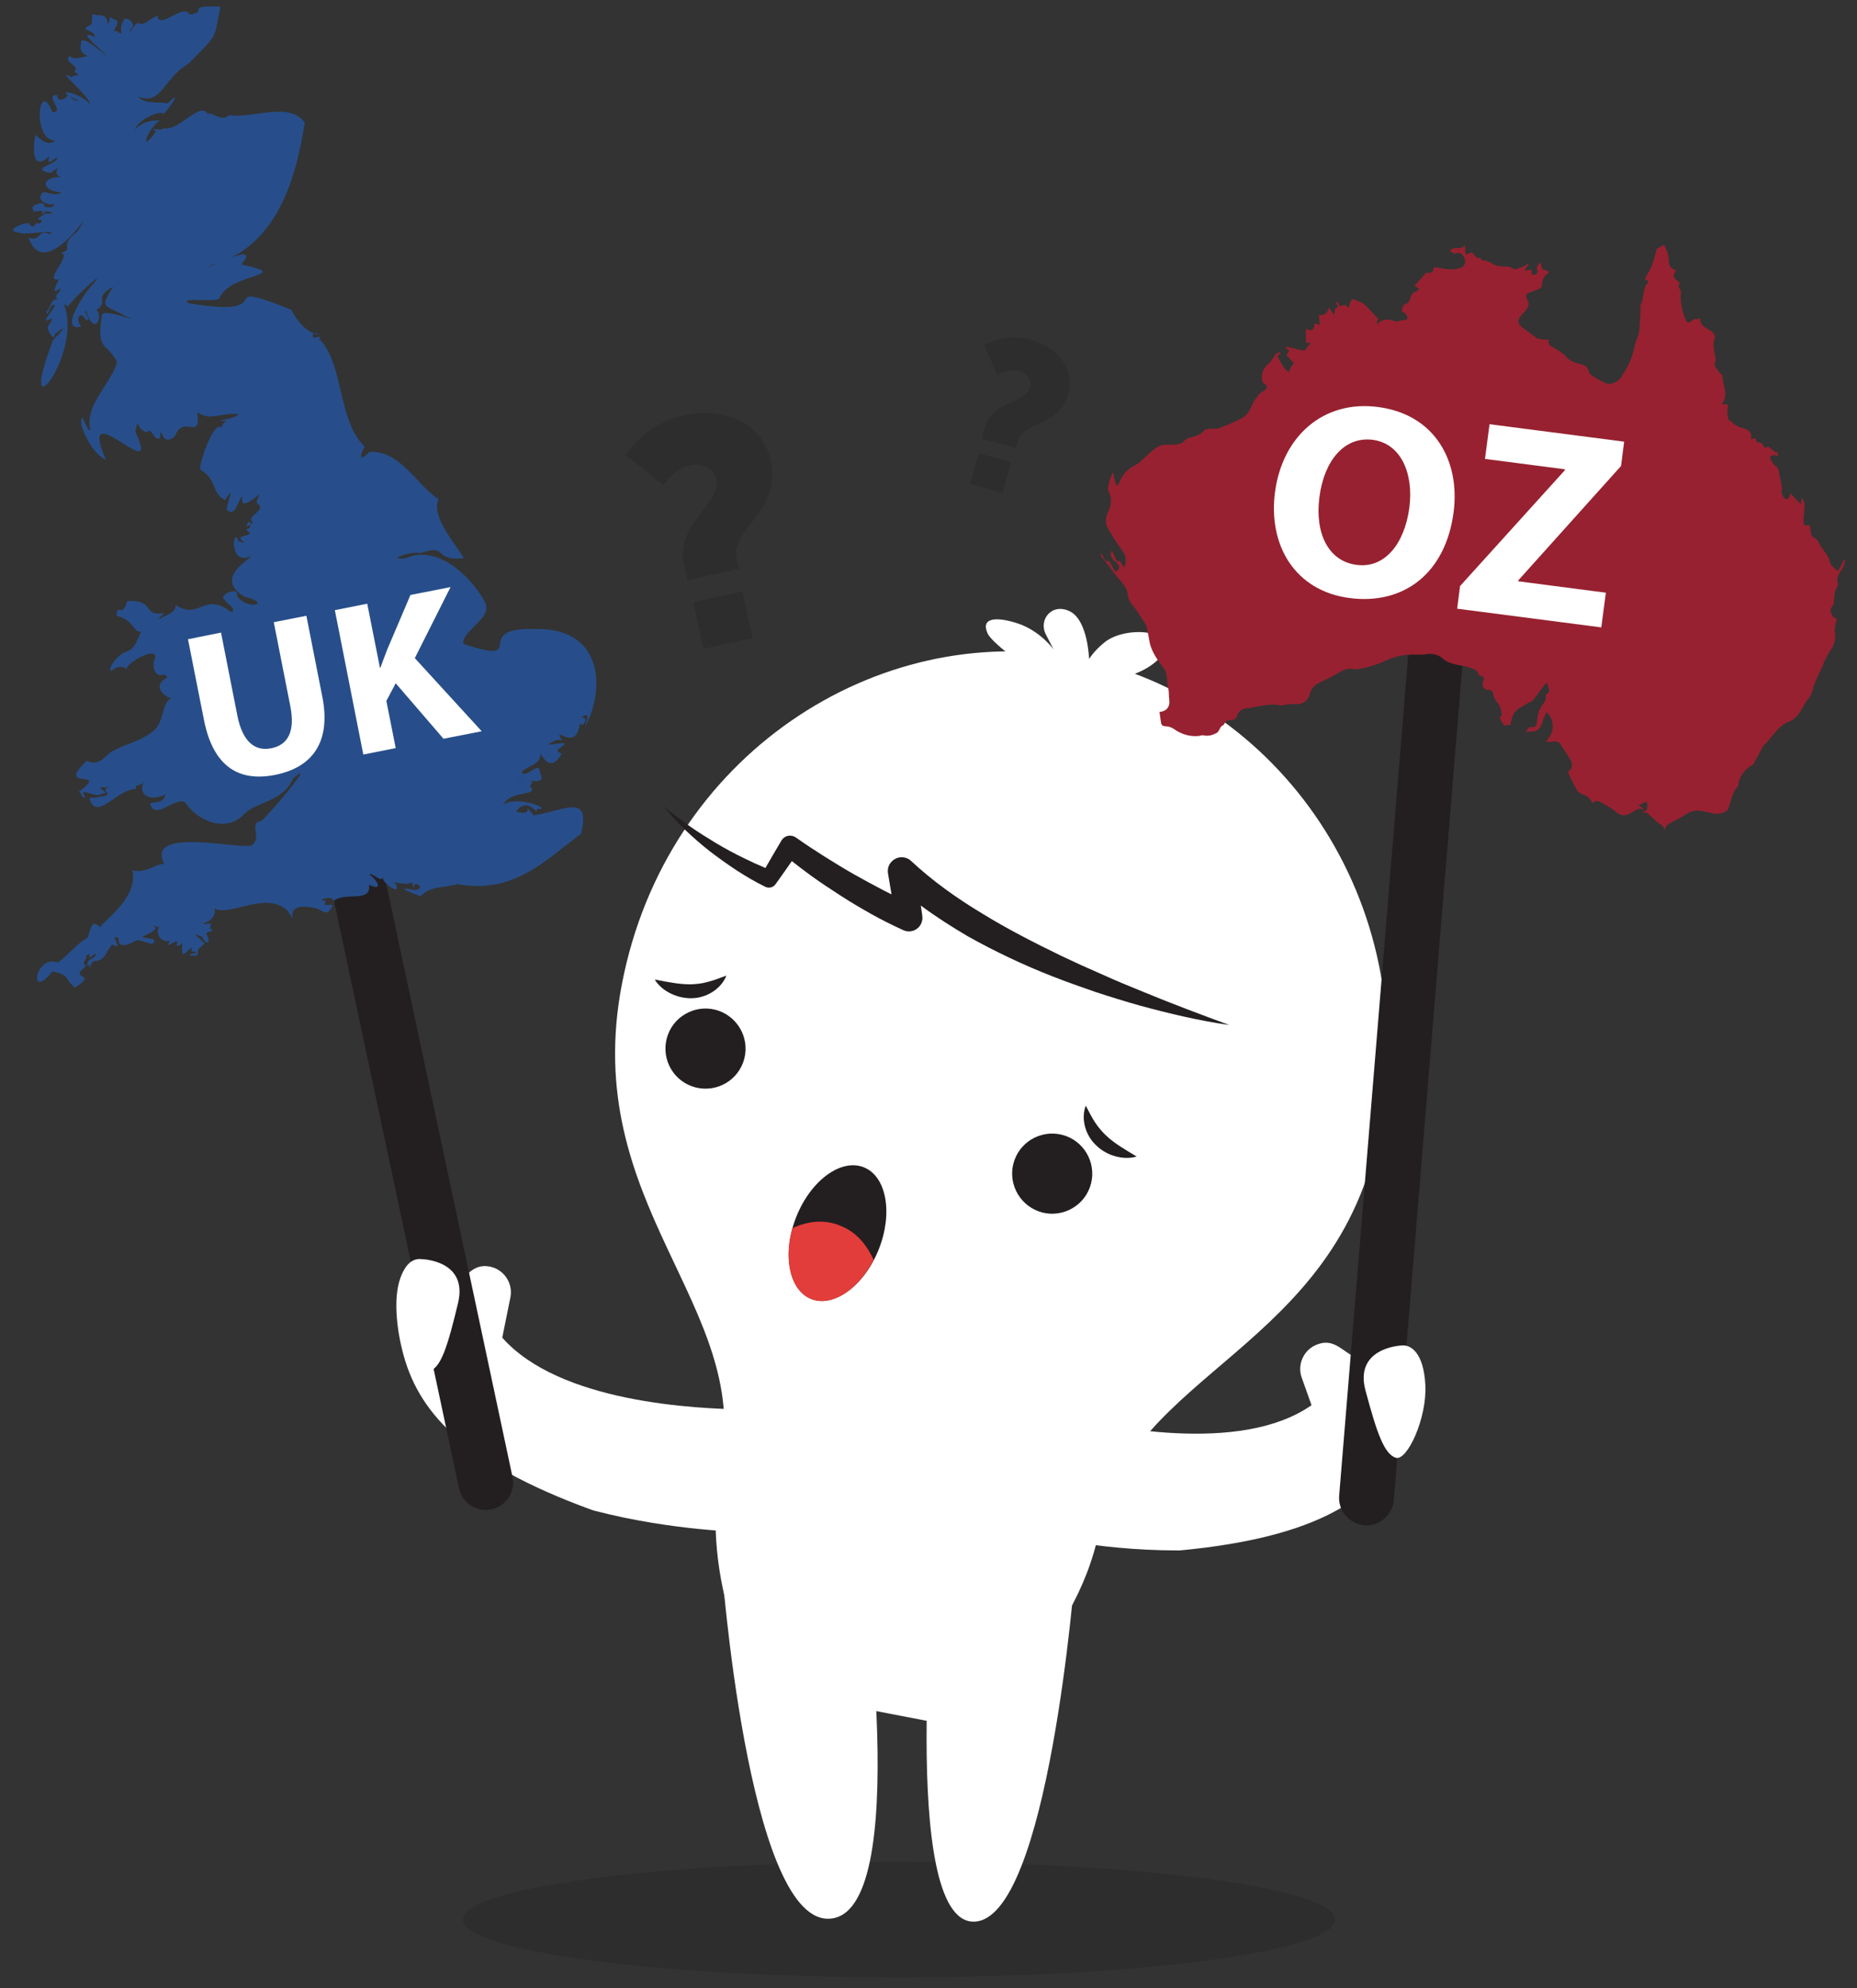 <svg xmlns="http://www.w3.org/2000/svg" xmlns:xlink="http://www.w3.org/1999/xlink" x="0px" y="0px" viewBox="0 0 894 957" style="enable-background:new 0 0 894 957;" xml:space="preserve">
<rect x="0" y="0" width="894" height="957" fill="#333333" stroke="none"/>
<style type="text/css">
	.st0{opacity:0.3;fill:#231F20;enable-background:new    ;}
	.st1{fill:#FFFFFF;}
	.st2{fill:#231F20;}
	.st3{fill:#E23D3A;}
	.st4{fill-rule:evenodd;clip-rule:evenodd;fill:#972130;}
	.st5{fill:#274E8A;}
	.st6{opacity:0.3;}
</style>
<g id="character">
	<path class="st0" d="M222.9,924c0,15.3,94,27.8,209.9,27.8c115.9,0,209.9-12.4,209.9-27.8c0-15.3-94-27.8-209.9-27.8   C316.9,896.2,222.9,908.6,222.9,924z"></path>
	<g>
		<path class="st1" d="M464.3,831.8l-98.5-18.9c0,0-30.1-49.5-18.8-108.5c14.6-76.1-68.1-124.4-47.6-230.7    c21.2-110.3,123.2-175.4,219.1-157.1l0,0c0.1,0,0.1,0,0.2,0c0.1,0,0.1,0,0.2,0l0,0c95.8,18.6,166.4,116.9,145.2,227.2    c-20.4,106.3-120.2,116.3-134.8,192.4C517.8,795.3,464.3,831.8,464.3,831.8z"></path>
		<path class="st1" d="M468.7,925c36.1,0,48.9-168.6,48.9-168.6c2-18.5-11.3-35.2-29.8-37.2s-35.2,11.3-37.2,29.8    C450.5,749,432.6,925,468.7,925z"></path>
		<path class="st1" d="M398.6,923.6c42.1,0,15.8-178.6,15.8-178.6c-1.9-18.5-18.4-32-37-30.2c-18.5,1.9-32,18.4-30.1,37    C347.2,751.8,359.8,923.6,398.6,923.6z"></path>
		<path class="st1" d="M526.5,328.2c0,0,21.6-0.1,32.3-12c11-12.3-16.3-16-27.3-6.8c-4.9,4-7.2,7.8-7.2,7.8s-0.5-18.5-9.2-22.9    c-8.6-4.3-15.3,3.9-11.6,11.1c3.7,7.2,3.7,7.2,3.7,7.2s-6.4-9.1-17.8-12.7c-9.2-2.9-17.4-2.9-14,4.9c2.3,5.3,22.6,19.2,22.6,19.2    L526.5,328.2z"></path>
		<g>
			<path class="st2" d="M331.9,397.6c4.2,3,8.5,5.6,12.9,8.3c4.4,2.6,8.8,5,13.4,7.2c3.4,1.7,6.9,3.3,10.3,4.7     c2.5-4.4,5.1-8.8,7.7-13.2l0.2-0.3c1.5-2.2,4.5-2.7,6.7-1.2l0.3,0.2c4.5,3.2,9.1,6.2,13.7,9.1c4.7,2.9,9.3,5.8,14.1,8.5     c4.8,2.7,9.6,5.3,14.4,7.8c1.2,0.6,2.4,1.2,3.6,1.8l-1.7-10.1c-0.3-2,0.2-4.1,1.7-5.6c2.5-2.7,6.7-2.9,9.4-0.4l0.1,0.1     c10.2,9.5,21.8,17.8,34.1,25.2c12.2,7.5,25.1,14.1,38.1,20.4c6.5,3.1,13.1,6.1,19.8,9c6.6,3,13.4,5.8,20.1,8.5     c13.5,5.6,27.2,10.7,41,15.8c-14.6-2.1-28.9-5.5-43.2-9.4c-7.1-2-14.2-4.2-21.2-6.5c-7-2.4-14-4.9-20.9-7.6     c-13.8-5.4-27.3-11.8-40.4-19.1c-7.8-4.6-15.5-9.5-22.8-14.9l0.7,4.8l0,0.2c0.2,1.2,0,2.4-0.5,3.6c-1.5,3.3-5.3,4.7-8.5,3.3     c-5.5-2.5-10.5-5-15.5-7.8c-5-2.8-9.9-5.7-14.7-8.8c-4.8-3.1-9.5-6.2-14.1-9.5c-3.2-2.3-6.4-4.8-9.5-7.2c-2.5,3.6-5,7.2-7.6,10.8     l-0.3,0.4c-1.1,1.5-3.1,2-4.8,1.2c-4.9-2.4-9.3-5-13.8-7.9c-4.4-2.9-8.6-5.9-12.8-9.1c-4.1-3.2-8-6.6-11.8-10.2     c-3.8-3.6-7.2-7.5-10.5-11.4C323.6,391.6,327.7,394.6,331.9,397.6z"></path>
			<g>
				<path class="st2" d="M357.8,511.3c-3.6,10-14.6,15.2-24.7,11.6c-10-3.6-15.2-14.6-11.6-24.7c3.6-10,14.7-15.2,24.7-11.6      C356.2,490.3,361.4,501.3,357.8,511.3z"></path>
				<g>
					<path class="st2" d="M315.2,471.5c6.6,1.3,12.2,2.4,17.6,2.3c2.7-0.1,5.4-0.4,8.1-1.2c2.8-0.7,5.6-1.8,8.8-3       c-2.5,6.4-9.5,10.8-16.7,10.9c-3.6,0.1-7.1-0.8-10.2-2.3C319.8,476.7,317,474.5,315.2,471.5z"></path>
				</g>
				<g>
					<path class="st2" d="M547.2,556.7c-5.8-3.5-10.7-6.3-14.7-10.1c-2-1.9-3.7-3.9-5.3-6.3c-1.6-2.4-2.9-5.1-4.5-8.1       c-2.4,6.4-0.2,14.4,5.2,19.3c2.6,2.5,5.8,4.2,9.1,5.1C540.3,557.5,543.8,557.7,547.2,556.7z"></path>
				</g>
				<path class="st2" d="M488.4,558.4c-3.6,10,1.6,21,11.6,24.7c10,3.6,21.1-1.6,24.7-11.6c3.6-10-1.6-21.1-11.6-24.7      C503,543.2,492,548.4,488.4,558.4z"></path>
			</g>
			<g>
				<path class="st2" d="M423,601.5c-7,17.5-21.6,28.1-32.5,23.7s-14.1-22.1-7.1-39.6c7-17.5,21.6-28.1,32.5-23.7      C426.8,566.3,430,584,423,601.5z"></path>
				<path class="st3" d="M381.5,591.2c-4.4,15.5-0.8,30.1,8.9,34.1c9.9,4,22.7-4.3,30.2-18.9c-3-6.2-7.3-12.9-16.1-16.4      C397.7,587.1,389.6,587.4,381.5,591.2z"></path>
			</g>
		</g>
		<path class="st1" d="M361,678.5c-27.1-0.2-91.8-3.6-119.2-34.6l3.9-19.3c1.4-6.8-3-13.5-9.8-14.9c-6.1-1.2-9.3,2-13,5.5    c-5.5-7.4-11.6-12.4-19.6-10.4c-15.8,3.9-13.6,29.5-9.6,45.3c7.1,28.8,28.3,53.8,91.2,76.7c0.6,0.2,1.1,0.3,1.7,0.5    c37.9,9.8,72.6,10.2,74.1,10.2c16.3,0.1,29.5-13,29.6-29.3C390.3,691.9,377.3,678.6,361,678.5z"></path>
		<path class="st1" d="M677.7,648.7c-7.5-4.1-15-0.3-22.4,5.9c-1.6-0.7-3.2-1.3-4.8-2.3c-5.4-3.3-9.2-7.8-16.2-5.2    c-6.5,2.3-10,9.6-7.6,16.1l4.7,13.2c-34.1,23.9-98.4,10.7-124.9,4c-15.8-4-31.8,5.5-35.7,21.3c-4,15.8,5.5,31.8,21.3,35.8    c1.4,0.4,35.1,8.8,74.2,8.8c0.6,0,1.2,0,1.8,0c66.7-6.3,93.5-25.3,107.6-51.3C683.4,680.7,692,656.4,677.7,648.7z"></path>
	</g>
	<g>
		<path class="st2" d="M671,722.1c-0.6,7.3-7,12.7-14.2,12.1l0,0c-7.2-0.6-12.7-7-12.1-14.2l38.5-468.6c0.6-7.3,7-12.7,14.2-12.1    l0,0c7.3,0.6,12.7,6.9,12.1,14.2L671,722.1z"></path>
	</g>
	<g>
		<path class="st4" d="M791.7,390.2c-1.1-1.1-2.5-1.1-3.6-0.5c-1.1,0.5-1.9,1.1-3,1.6c-2.5,1.6-4.7,1.6-6.9-0.3    c-2.2-1.9-4.9-3.3-7.4-4.7c-2.2-1.1-2.2-1.1-4.4,0.3c-0.5-2.5-2.7-3.6-4.9-4.4c-1.1-0.5-2.2-1.4-2.7-2.5c-1.4-2.5-2.5-4.9-3.6-7.1    c-0.3-0.5-0.3-1.4,0.3-1.6c1.9-1.6,1.4-3.8,0.5-5.2c-1.4-2.7-3.3-5.2-4.9-7.7c-0.8-1.1-1.9-1.4-3.3-1.1c-1.1,0.3-2.2,0-3.6,0    c4.4-4.9,4.4-9.9,0.3-14.3c-0.5,1.6-1.4,3-1.9,4.7c-0.8,3.3-2.5,4.9-5.8,4.7c-0.5,0-1.1,0.3-1.9,0.3c0.3-1.6,1.1-2.7,3-2.5    c1.4,0.3,1.6-0.5,1.9-1.6c0.3-2.2,0.5-4.1,1.1-6c0.3-0.8,0.8-1.9,1.4-2.7c1.1-1.4,2.2-2.7,1.9-4.7c0-0.3,0-0.8,0.3-0.8    c2.7-1.6,0.3-3.3,0.5-4.9c-0.3,0-0.5-0.3-0.8-0.3c-1.9,2.5-3.8,4.9-5.8,7.7c-0.3,0.5-0.8,0.8-1.4,1.1c-0.8,0.5-1.6,0.8-2.5,1.4    c-5.5,3-6.3,4.1-7.4,9.9c-0.8,0-1.9,0-3,0.3c-0.5-1.1-1.6-2.5-2.2-3.8c0.3-0.5,1.1-0.8,1.1-1.4c-0.3-2.5-0.8-4.7-2.5-6.3    c-0.5-0.8-1.1-1.9-1.4-2.7c-0.3-1.9-0.8-3.3-3-3c-0.5,0-1.6-0.5-1.9-1.1c-0.3-0.8-0.5-2.2-0.3-3c0.8-1.6,0.8-2.2-1.1-2.7    c-0.3,0-0.5,0-0.8-0.3c-0.8-2.7-2.2-2.7-4.4-3.6c-3.8-1.4-7.9-1.1-11.5-3.3c-0.8-0.5-1.6-1.1-2.5-1.9c-1.9-1.1-3.8-1.6-6.3-1.4    c-2.2,0.5-4.7,0.3-6.9,0.3c-4.4,0-8.8,0.8-12.9,2.7c-4.7,2.2-9.6,3.8-14.8,4.4c-0.3,0-0.5,0-0.8,0c-3.6-1.1-6.3,1.1-9.3,2.7    c-2.7,1.6-5.5,2.7-8.2,4.1c-1.1,0.5-2.2,1.9-3,3s-0.8,2.5-1.4,3.6c-1.1,2.5-4.4,3.8-6.9,3.3c-1.4-0.3-5.5,0.5-6.3,0.8    c-1.1-0.3-1.9-0.5-2.5-0.5c-1.1,0-2.2,0-3.3,0c-2.5,0.3-4.7,0.8-7.1,1.1c-0.8,0.3-1.6,0.5-2.7,0.5c-3.6,0.3-4.9,1.4-6,4.7    c-0.3,0.5-1.4,1.1-2.2,1.1c-1.6,0-3,0-3.6,1.9c-0.3,0.5-0.8,0.8-1.4,1.1c-0.5,0.5-0.8,1.4-1.1,1.9c-0.3,0.3-0.5,0.8-0.8,1.1    c-1.9,1.1-4.1,1.9-6.6,1.4c-0.8-0.3-1.9,0.3-2.7,0.3c-4.1,0.3-7.9-0.8-11.5-3.3c-1.1-0.8-2.7-1.4-4.1-1.4s-1.9-0.5-2.2-1.4    c-0.3-1.9-0.5-3.6-0.8-5.5c3.6-0.3,5.2-2.7,4.7-6c-0.3-1.9,0-3.6-0.5-5.5c-0.8-3.3,0-6.6-2.2-9.6c-2.7-3.6-5.5-7.4-6.6-11.8    c-0.5-2.5-0.8-4.7-1.4-7.1c0-0.5-0.3-1.4-0.5-1.9c-1.9-3-3.8-6-6-9c-1.4-1.6-2.5-3-2.7-5.5c-0.5-4.1-3.6-6.6-6-9.6    c-2.5-3.3-4.4-6-6.6-8.5c-0.3-0.5-0.5-1.1-0.3-2.2c0.3,0.8,0.8,1.4,1.1,2.2c0.5,0.8,0.8,2.2,2.5,1.9c0.3,0,0.8,0.8,1.1,1.4    c0.8,1.4,1.4,2.7,2.2,3.8c2.2-1.6,2.5-2.5,0.5-4.4c-2.7-2.5-3.3-3.3-2.2-6c0.8,1.9,1.6,3.6,2.5,5.5c0.3-0.3,0.8-0.3,1.1-0.5    c0.5,0.8,1.4,1.9,2.5,3.3c0.8-3,0.8-5.2-0.8-7.7c-2.7-3.8-5.2-7.4-7.4-11.5c-1.4-2.5-0.8-5.5,0.5-8.2c1.4-3,1.6-6.3,0-9.3    c0-0.3-0.3-0.3-0.3-0.5c0-3,1.1-5.8,2.5-8.8c0.5,2.5,0.8,4.4,1.4,6.3c0.3,0,0.5,0,0.5,0.3c0.5-0.8,1.1-1.4,1.4-2.2    c1.4-4.1,4.7-6.3,8.2-8.2c1.1-0.5,1.9-1.4,2.7-2.2c2.5-2.2,4.9-4.9,7.7-6.3c1.6-1.1,4.4-0.8,6.6-0.8c1.4,0,4.4-0.3,5.2-1.4    c0.8-0.8,1.9-1.6,2.7-1.9c2.7-0.8,5.5-1.1,7.4-3.6c0.5-0.5,1.9-0.8,2.7-0.8c1.4-0.3,3,0.3,4.4-0.3c3.8-1.4,7.7-3,11.2-4.9    c2.5-1.4,3.8-3.8,4.9-6.6c0.8-1.9,2.2-3.3,3.3-4.9c0.8-0.8,2.2-1.4,3-2.2c1.1-0.8,0.8-1.9-0.3-2.7c-0.3-0.3-0.8-0.3-0.8-0.5    c-1.4-2.5-0.3-7.1,2.2-8.8c1.1-0.8,1.9-2.2,2.7-3.3c1.1-1.9,1.9-2.7,3.6-2.5c-0.5,0.8-1.1,1.4-1.6,1.9c1.4,2.2,2.2,4.1,3.6,6    c0.5,0.5,1.4,1.1,1.9,1.6c0.3-0.5,0.5-1.4,0.8-2.2c0.3-0.5,0.8-1.1,1.6-2.2c-1.1-1.1-2.2-2.5-3.6-3.8c0.5-0.5,0.8-1.4,1.4-2.2    c-0.5-0.5-1.4-1.1-1.9-1.4c0-0.3,0-0.5,0.3-0.5c3,0.5,5.8,1.4,8.8,1.9c0.8-0.8,1.6-1.9,3-3.6c-1.1-0.3-1.6-0.3-2.2-0.3    c0-2.2,0-4.4,0-6.6c3,1.4,4.1,0.5,4.1-2.7c0.8,0.3,1.6,0.5,2.7,0.8c-0.3-1.9-0.5-3.3-0.5-4.7c2.5,0.3,4.1-1.1,4.9-3.6    c0.8,1.4,1.4,2.2,2.2,3.3c1.1-1.4-0.3-3.6,2.2-3.3c-0.5-1.1-0.8-1.6-1.1-2.5c0.3,0,0.5-0.3,0.8-0.3c0.3,0.5,0.5,1.4,1.1,2.2    c0.8-0.3,1.4-0.5,2.2-0.8c0.5,0.3,1.1,0.8,1.9,1.4c0.3-0.8,0.5-1.6,0.8-2.5c0.5-1.6,1.4-1.9,2.7-1.1c1.1,0.5,2.5,0.8,3.3,1.4    c1.4,1.1,2.7,2.2,3.8,3.6c1.1,1.1,2.2,2.5,3.3,3.6c0.3,0,0.3-0.3,0.5-0.3c-0.3,0.8-0.5,1.9-0.8,3c0.5,0,0.5,0,0.5,0    c2.5-2.7,5.5-2.2,8.5-1.1c0.8,0.3,1.9-0.3,3-0.5c0.8,0,1.6-0.3,2.7-0.5c0.3-1.9-0.8-3-2.7-3.8c0.3-1.6,0.5-3.3,2.5-3.8    c0.5-0.3,1.1-1.1,1.4-1.6c0.5-1.9,0.8-3.6,3-4.1c0.5,0,0.8-0.8,1.6-1.4c-0.8-0.5-1.6-0.8-2.2-1.4c0-0.3,0-0.5,0.3-0.5    c1.6-1.9,3.3-3.6,4.9-5.5c-0.3,0,0.3-0.3,0.5-0.3c2.5,0.5,3.3-0.8,3.6-2.7c4.4,0.5,8.5,1.9,12.9,0.3c2.2-0.8,2.5-3,1.6-4.9    c-1.1-2.2-2.2-2.7-4.4-1.9c-0.5,0.3-1.6-0.8-2.5-1.4c1.9-2.7,5.2,0.3,7.1-2.7c0.3,1.1,0.3,1.9,0.3,2.7c0,2.2,0.3,2.2,2.2,1.1    c0.3,0,0.5-0.3,0.8-0.3c1.6,0.5,1.9,3.6,4.4,2.5c0.3,0.3,0.5,1.4,0.5,1.4c3.3-0.5,5.2,2.2,8.2,2.7c2.7,0.3,5.2-0.3,7.7,1.6    c0.8,0,3-1.1,4.7-1.6c0.5-0.3,1.1-0.8,1.6-1.1c0.3,0,0.3,0.3,0.5,0.3c-0.5,0.8-1.4,1.6-1.9,2.5c0,0.3,0,0.3,0.3,0.5    c0.8-0.3,1.9-0.3,3-0.5c0,0.8,0,1.6,0,2.5c2.5,0,3.3-0.8,2.5-3c-0.3-0.8,0.8-1.9,1.4-2.7c0.3,0,0.5,0.3,0.5,0.3    c0.3,0.8,0.3,1.4,0.5,2.2c0.3,0.5,0.8,0.8,1.4,0.8c0.8,0.3,1.4,0.5,2.2,1.1c-2.5,1.6-3.6,3.8-3.6,6.6c0,0.5-0.8,1.4-1.6,1.6    c-1.4,0.5-3,1.1-4.4,1.6c-1.6,0.5-1.9,1.9-1.1,3.3c1.1,1.6,0.8,3.8-0.8,5.5c-1.1,1.1-2.2,2.2-3,3.6c-0.8,1.6-0.3,3,1.1,4.1    c1.9,1.4,3.6,2.7,5.5,4.1c0.8,0.5,1.6,1.4,2.5,1.6c1.6,0.5,3.3,0.5,5.2,0.5c-0.3-0.3,0-0.3,0,0c-0.8,3,1.6,3.3,3.3,4.4    c1.6,1.1,3.6,2.2,4.9,3.8c2.2,2.5,4.9,3,7.7,3.8c1.6,0.5,3,1.4,3.3,3.3c0.3,0.8,0.8,1.6,1.4,1.9c2.2,1.4,4.4,2.7,6.9,3.8    c2.2,1.1,6.3-0.8,7.7-3.6c1.4-2.2,2.7-4.4,3.8-6.9c0.8-1.9,1.4-3.8,1.9-5.8c0.5-1.9,0.8-3.8,1.6-5.5c0.8-2.2,1.4-4.1,1.1-6.6    c0.5-2.5,0.5-5.5,0.5-8.5c0-0.3,0-0.5,0-0.8c1.9-3.3,0.8-7.4,3.3-10.4c0.3-0.3,0.3-0.5,0.5-1.1c-0.5-0.3-1.1-0.5-1.6-0.8    c0-0.3,0-0.5,0-0.5c1.1-2.2,2.5-4.1,3.3-6.3c0.8-2.2,1.4-4.4,1.9-6.3c0.3-0.5,0-1.1,0.3-1.4c1.1-0.8,2.5-1.6,3.6-2.2    c0.3,0.8,0.8,1.4,1.1,2.2c0.5,1.4,1.1,2.7,1.1,4.1c0,2.7,0.3,5.2,3.6,6c-1.6,3-1.6,3,0.8,5.2c0.8,0.5,1.1,1.1,0.5,2.2    c-0.3,0.5,0.3,1.1,0.5,1.6c0,0.3,0.5,0.5,0.5,0.8c0,2.2-0.3,4.7,0.3,6.9c0.3,2.5,1.1,5.2,2.2,7.4c0.8,1.6,1.6,1.4,3.6-0.5    c1.1,0,2.2-0.3,3.3-0.3c-0.3,3.3,2.7,4.4,4.9,5.8c1.6,1.1,2.5,2.5,1.9,4.1c-0.8,2.2-0.3,4.4,0,6.6c0.3,1.6,1.1,3.3,0,5.2    c-0.3,0.8,1.4,2.7,2.2,4.1c0.5,0.5,1.4,1.1,1.6,1.4c0,4.7,3.3,9.3-0.3,14c1.1,0,1.9,0,3,0c0,1.4-0.3,2.7-0.3,3.8    c0,1.4,0.3,3.3,0.8,3.8c1.9,1.1,3,3,5.8,3.6c2.2,0.5,5.8,1.6,4.7,5.8c1.1-0.5,1.4-0.5,2.2-0.8c0.3,1.4,0.3,2.2,2.2,2.2    c0.8,0,1.6,1.6,2.5,2.7c0.3-0.3,0.8-0.5,1.4-0.8c1.4,1.1,2.5,1.9,3.8,3c0,0,0.5-0.3,0.5-0.5c0.3,0.8,0.3,1.6,0.5,2.5    c-0.5-0.3-1.1-0.8-1.6-0.8c-2.2,0-2.7,0.8-1.6,2.7c0.5,0.8,0.8,1.6,1.6,2.2c1.4,0.8,1.9,2.2,2.2,3.8c0.3,3,1.6,5.8,1.1,9    c0,0.8,0.5,1.9,1.1,2.7c0.3,0.5,1.1,0.8,1.9,0.8c0.3,0,0.5-0.8,0.8-1.4c0.3-0.5,0.3-0.8,0.5-1.4c1.6,1.6,3,3.3,4.7,4.9    c0.3,0,0.3-0.3,0.5-0.3c0-0.8,0-1.6,0-2.5c1.9,1.9,1.6,3.8,1.4,6.3c-0.3,1.9-0.3,4.1-0.3,6c0,0.3,0.8,1.1,1.1,1.1    c1.6-0.5,2.2,0.3,2.2,1.6c0,0.5,0,1.4,0.3,2.2c0.3,0.8,0.5,1.6,1.1,1.9c1.6,0.5,2.5,1.9,3,3.3c0.8,1.6,2.2,3.3,3.3,4.7    c0.5,1.1,1.4,1.9,1.4,3c0.5,2.7,2.5,3.8,4.1,5.2c1.1-1.9,2.2-3.8,3-5.5c0.3,0,0.3,0,0.5,0c-0.3,1.4-0.3,2.7-1.1,3.8    c-1.4,2.5-3.3,4.4-2.5,7.7c0.3,1.4-1.1,2.7-1.4,4.4s-0.3,3.3-0.5,4.9c0,0.8-0.5,1.4-1.1,2.2c-1.1,1.6,0,3,0.8,4.4    c0.3,0.5,1.1,0.5,1.4,1.1c0.3-0.3,0.3-0.3,0.5-0.5c-0.3,0.5-0.3,1.4-0.5,2.2c-0.5,1.6-0.8,3.3-0.5,4.9c0.3,2.5,0,5.2-1.6,7.7    c-1.4,1.9-2.5,4.1-3.6,6.3c-0.3,0.3-0.3,0.5-0.3,1.1c-1.9,4.4-4.4,8.5-5.5,13.4c-0.5,2.2-2.5,3.8-3.6,6c-1.1,1.6-1.9,3.6-3.3,5.2    c-1.1,1.1-2.2,2.5-3.8,3c-4.7,1.6-7.1,5.5-10.1,9c-0.8,1.1-2.2,2.2-3,3.3c-1.4,2.5-2.5,4.9-3.8,7.1c-0.3,0.5-0.5,1.4-1.1,1.6    c-3.8,2.2-6.3,5.2-6.9,9.9c0,0.3,0,0.3,0,0.3c-3,3-3.3,7.1-4.7,10.7c-0.5,1.9-4.4,3-7.1,2.5c-2.5-0.5-4.7-1.1-7.1-1.4    c-3-0.3-5.8,1.4-8.2,3c-2.2,1.4-4.4,2.2-6.6,3.6c-0.8,0.5-1.1,1.6-1.9,2.7c0-2.5-2.5-2.7-3.8-4.1s-3-2.7-4.4-4.1    c-0.5,0-1.6-0.3-2.5-0.3c0.8-0.3,1.9-0.5,2.2-1.1c0.5-0.8,0.3-2.2,0.3-3.3c0-0.3-0.5-0.8-0.8-0.5c-1.4,0.5-2.7,1.4-3.6,1.6    C790.9,388.6,791.2,389.4,791.7,390.2z"></path>
	</g>
	<g>
		<g>
			<path class="st2" d="M246.7,710.8c1.6,7.1-2.9,14.2-10,15.7l0,0c-7.1,1.6-14.1-2.9-15.7-10l-88.5-415.9     c-1.6-7.1,2.9-14.1,10-15.7l0,0c7.1-1.6,14.1,2.9,15.7,10L246.7,710.8z"></path>
		</g>
	</g>
	<path id="SVGID_1_" class="st5" d="M25.6,163.6c-18.5,48,14,7.7,5.5-16.3c0-2.5,1.1,1.1,1.8,0.1c1.7-3.2,19.5-19.5,11.9-10.7   c-3.5,3.5-17.1,23.2-5.7,20.5c-2.7-2.9-1-8.6,2.2-3.3c3.9,1.4-2.2-5.1,0.2-4.2c4,13.1,8.5,1.9,4.9-0.4c6.5-4.4-1.9-5.9,8.1-11.3   c-6.9,10.7-4,8.6,5,13.7c11.8,5.5-9.8-4.2-10.5,0.1c-2.5,17.9,2,12.2,7.4,22.5c-3.2,10.9-16.1,21-12.8,32.9   c-2.2,0.4-4.7-12.1-4.5-2.6c2,6.3,6.5,14.3,11.9,16.8c-14.7-34.2,27.9,15,14.1-13.6c1.8-8.2,0.3-0.9,5.5,0.3   c2.7-2.9,3.5,4.8,6.4,2.7c0.9-8.5,0,5.4,7.2-0.8C88.3,199,96.9,213,95,198.4c5.7,4.5,11.8,0.1,19.7,0.9c-0.9,2.7-14.5,3.2-5.4,3.4   c-1.7,0.7-2.5,1.7-2.6,3.3c-3.5-4.4-10.9,16.8-10.3,20c8.6,5.2,5,11.2,12,14.7c4.7-7.4,1.6-1.1,0.7,4.5c4.4,4.7,5.5-5.1,7.6-6.3   c-1.3,6,3.6,2.7,6.8,0.1c3.5-3.5-1.4,2.7,0.6,3.6c4.6,3-6.7,6.5-2.2,8.7c-6.7,6.1-0.3-4.5-1.5,1.9c0.3,2-4,0.7,0.1,3.3   c-1.4,2.3-8,0.9-2.9,4.6c3.3,0.7-2.3,0-2.9-0.8c-2.6-7.5-4.7,12.9,6.2,7.3c-0.6,1.8-18.2,10.9-3.1,19.7c13.7,3.2,1.1,6.9-3.7-0.6   c1.1-4.3-7.4-0.9-6.6,1.1c1.4,3.1,6.8,5.1,3.9,6.9c-13.5-10.3-15.2,4.2-26.9-3.5c0.4,4.9-6.9,4.9-12.5,9.6   C65,303.6,68.1,311,60.4,314c-1.5-0.6-9.6,7.8-6.7,9c1.9-2,5.4-3,7.2-0.8c-0.1-3.3,15.4-11.7,13.7-5.2c-1.7,3.2-0.2,10,4.9,7.5   c-0.5-0.3,0.7,1.5,1.2,1.5c-9.2,4.8,0.9,10.7,2.1,10.1c-5.2,1.3-3.4,12.2-9.6,16.2c-5.6,4.7-13.6,6-17.7,8.7   c-4.4,1.1-6.8,8.6-13.7,5.2c-16.1,15.2,12.3,3-4.3,15.3c1.6-1.5,2.1,4.2,3.5,1.9c-4-5.2,5.6,1.2,8-1.3c4.9-0.4-2.2-2.1-0.1-3.3   c1.5,0.6,2.7,0,3.6-0.2c-4.6,2.4,1.4,2.7-1.5,4.4c-3.1,0.5-6.1,1.4-8,0.9c3,12.4,13.4-4.3,22.5-4.1c-0.9-2.8,2.6-0.8,3.9-4   c-3.4,6.8,2.6,10.4,10.2,6.6c-1,5.2-6.8,3.2-7.4,4.6c2.7,7.9,10.5-2.6,16.6-1.1c7.2,10.5,21.1,14.8,29.1,5.6   c5.9-5.6,18.2-5.5,23.2-16.7c11.9-10.7-9.4,14.9-15.3,20.4c-6.3,0.6,0.5,8.3-4.5,11.6c-4.1,2.8-52.1-9.7-42.1,9.4   c-1.7-1.8-10.1,5-15.5,2.6c3.1,13.2-13.7,24.3-15.5,27.5c-3.7-3.1-3.9-1.8-6,5.1c-5,2.5-9.5,8.6-14.4,12   c-10.7-4.5-14.6,19.1-2.5,4.2c8.9,1.9,5.6,3.7,10.8,7.8c11.9-7.8-4.1-3.1,5.5-10.5c-3.4-1.1,1.2-3.5-0.4-4.9   c0.5,0.3,2.5-1.7,1.8-0.3c0,2.9,2.1-1.2,3.1-0.5c0,2.5-4.2,1.9-4.1,5.3c1.1,1.1,2-1.6,1.1,1.1c-0.1,2.1,0.9-2.7,1.8-2.8   c6.3-0.6,5.7-4.3,9.1-8.2c6.6,3.9-2.3-5.9,3.1-3c-0.6,4.7,3.8,3.9,8.4,1.1c3.5-0.6,9.8,4.2,8.5-0.6c-10.7-1.6-2.4-0.9,1-5.2   c-3.3-3.6,0.6,0.7,2.1-1.2c-3.1,3,0.5,8.7,4.8,7.1c-3.6,6,5.4-3.4,3.1,2c1.7,1.8,2.8-2.5,2.7,0c-0.4,8.4,1.8,2.6,4.8,1.3   c-1.2,3.5,2,0.9,1.8,2.6c-7.1,1.2,1.3,2.3,1,0.3c-1-3.6,5.2-4.2,2.2-5.8c-1.7-2.2-6.7-4.7-0.4-2.4c3.3,6.1,4.3,1,2.1-1.2   c0.6-1.8,5.3-0.9,1.8-2.8c2.4-4.6-4.2-0.6-2.7-2.5c3.9-1.1,6-4.7,4.8-7c8,4.1,24.5-8.6,35.2,0.9c7.8,11.2-5.9-5.3,13.9-1   c2.9,0.8,4.7,3.8,6.9,0.5c3.8-4.8-5.4,0.5-2.1-4.2c-5.8,0.5,2.6-3.3,3.7,0.2c5.2-4.6,18.4,1.1,16.9-7.8c7.9,3.7,3.1-3.4,0.1-5   c2.1-0.8,5.7,4.1,6.6,1.4c-0.4,3,9.8,9.6,5.9,2.8c-3.4-1.5,5.6,1.2,6.8,0.1c3-1.3,0.8,2.4,2.5,1.7c-1-3.2,6.4,0.2,0.3,1.6   c-8.5-1.9-5.4,0.1,2.7,2.9c4.2-4.9,11.6-4,17.7-5.8c26.7,4.8,41.5-10.6,59.6-24.4c4.5-19.5-7.8-11.2-22.8-8.7   c-6.7-7.6,1.5,1-8.5-1.9c5.9-8.1,11.1,3.6,9.8-1.2c9.2,0.6-10.3-7.1-16.2-1.9c4.2-7.8,18-3.8,13-9.2c4-3.6-4.6-3-6.2-1.5   c3.1-3.4,15,2.9,11-5.1c-0.1-5.8-6.8,3.2-8.6,0.2c0-2.5,9.5-3.2,8.9-9.4c5.5,11.2,10.8-0.9,10.1,0.4c-4-2.3-0.8-2,1.5-4.8   c0.7-1.4-11.1,1.8-6.5-0.6c1.6-1.1,3.8-1.9,5.3-0.9c-5.1-9.1,6.6,6.8,8.6-8.5c1.4,3.1,4.8-3.7,0.5-2.6c6-4.7,1.3,5.2,2.1,4.2   c10.3-20,7.2-47.4-23.6-46.9c-32.9-1.2-2,18.2-35.2,7.1c-0.6-6.6,14.8-12.4,10.3-20.4c-7.7-13.7-23.6-27.3-38-20.8   c-9.8,1.2,2.1-3.7,6.9-2.4c13.8-4.8,6,3.6,20.4,2.5c3.8,1-16.2-18.6-11.5-28.5c-10.7-7-18.4-23.6-33.3-22.8c-5,5.4-4.7,1.6-2.2-2.5   c-13-12.4-10-38.7-21.2-51.1c-2.4-0.9,1.7-0.7-1.2-1.9c-4.2,2.4-2.9-3.7,0.3-0.9c-5.6-0.7-10.6-6.6-13.3-12   c-40.4-16.2-2.4,4.6-49.2-3.1c-6-3.2,13.6-0.2,14.6-2.4c4.8-12.4,36.9-10.7,10.5-16.3c11.1-12.7-20.2,4.2-14.5,0.3   c31.4-8.1,40.9-41.3,45.1-68.6c-7.6-10.4-25.3-1.7-36.5-3.6c-3.5,3.9-8.6-2.3-10.1-0.4c-3.9-6.9-14,9-22.1,6.6   c2.2,2.1-7.4-0.9-2.9,1.7c-8.5,11.8-4.3-1.4,1.9-5.3c-3.7-0.2-9,0.6-12,4.5c1.4-5.2,12.5-9.6,13.7-7.7c0.9-0.1,10.9-13.9,1.9-4.9   c-2-1.3-10.8,0.9-14.2-3.5c11.3,4.8,12.2-8.7,24.3-15.7c15.2-15.4,11.8-11.1,15.5-27.5C88.2,2.5,101,5.8,91.2,7   c-2.8-5.8-14.6,7.8-15.4,0.5c-4.7,2-6,5.1-9.4,3.6c-1.8-0.1-5.1,7.5-3.6,3.1c4-3.2-3.5-7.3-3.4-4c-3,3.8,1.3,8.1-3.3,4.7   c-3.9,1.1,3.8-4.8-1.4-5.6c-3.6-2.7-0.8,1-2.8,2.1c-0.5-3.2-1.6-4.3-5.7-4.1c-3.1-2-1.2,3.5-2.4,4.6c-6.8,2.8,2.2,2.5,1.9,5.9   c-9.8-4.2,2.3,5.5,5,8.3c2.8,3.3-12.9-12-11.7-4.7c-1.8,5.7,6.4,6,7.2,7.6c-3.1-4.9-9.3,1.5-12.6-2.1c-3.6,3.1,5.3,4.5,2.2,7.6   c4.5,2.6-1.6,1.5-1.4,2.7c-9-5.2,8.8,9,9,13.1c-5.2-6.6-20-8-5.8-2c-1.2,1-3.4-1.5-5-2.5c-1.7,3.2-5.5,2.6-5,0   c-6.9-0.5,4.1,8.1-2.3,8.3c-7-17.6-9.9,14.1,1.3,13.5c-3.6,3.1-6.9-0.5-9.5-2.6c-1.1,4.3-2.4,18.7,6.7,10.1   c-1.5,4.8,0.8,2.4,3.7,0.6c0.6,3.6-14.1,5.2-3.3,7.6c8.2-5.5-0.9,0.1,5.3,2c-9.2-0.6-10.8,6.4,0.3,7.4c-4.2,1.9-5,0-9.1-0.2   c-4.3,4.5,3.3,6.5,5.5,5.8c-0.4,3-7.2,0.4-9.5,0.3c-5.2,4.2,8.6,2.3,8.4,4c-8.3,2.2,0.6-7.2-7.5-4.2c-0.4,3-4.3,4,1.4,3.1   c2.2-0.4,1.6-1.1,1.5,0.6c-2.5,1.7,3.6-0.2,1.9,0.5c-9.6,5.3,1.6,1.4-3.7,5.2c-2.5-1.7-1.3,3.1-4.5,0.3c0.5-2.6-13.6,3.1-5.3,3.8   c2.5,1.7,19.2-1.9,15.1,0.8c-6.4-2.7-3.9,4-10.2,1.7c8.1,24.1,35.4-22.5,23.6-3.1c-10.1,7.5-0.9,8.5-8.3,10.5   c6.4,0.2-9,14.4-0.7,12.6c-6.2,11.9,3.3,0.7,0.1,6.2c-2.5,1.7-1.2,3.5-0.7,3.9c-3.4-1.5-3,3.8-5.5,5.5c0.6,3.6,2-4.5,4-3.2   c0.7,1.5-8.7,10.6-1.7,6.5c1.4,0.2-1.3,3.1-1.6,4c-0.7,1.4,3.6,7.7,3.3,3.6C34.1,154.7,28.7,160.6,25.6,163.6z M61.3,289.3   c-2.6,8.8-4.9,0.4-5.2,7.1c13.3,3.2,5,16.3,23-1.3C68,296.9,75.3,288.6,61.3,289.3z"></path>
	<path class="st1" d="M674.3,647.7c0,0-22.5,1.1-16.9,21.7c5.5,20.6,9,30.4,14.5,32.3c5.5,1.8,15.1-19,14.3-34.9   C685.4,650.9,679,646.9,674.3,647.7z"></path>
	<path class="st1" d="M203,606.1c0,0,22.5,0.4,17.5,21.2c-5,20.8-8.1,30.7-13.6,32.7c-5.5,2-15.6-18.6-15.2-34.5   C192,609.5,198.2,605.4,203,606.1z"></path>
	<g>
		<path class="st1" d="M106.4,304.5l7.9,40.1c2.4,12,8.1,17.2,16.2,15.6c8.3-1.6,11.7-8.3,9.2-20.6l-7.9-40.1l15.7-3.1l7.7,39.1    c4.2,21.5-4.6,33.9-22.8,37.5c-17.6,3.5-29.8-4.2-34.2-26.4l-7.7-38.9L106.4,304.5z"></path>
		<path class="st1" d="M161.2,293.7l15.6-3.1l6.1,30.8l0.3-0.1c1-3,2.2-5.8,3.2-8.6l11.2-26.3l19.3-3.8l-17.2,34.2l32.2,35.2    l-18.4,3.6l-23-26.7l-4.5,8.5l4.5,22.7l-15.6,3.1L161.2,293.7z"></path>
	</g>
	<g>
		<path class="st1" d="M699.8,246.5c-3.8,29.3-23.8,44.7-49.9,41.4c-26.5-3.4-39.4-25.4-36.1-50.9c3.5-26.8,23.1-44.5,49.5-41.1    C690.7,199.4,703,221.8,699.8,246.5z M635.2,239.3c-2.3,17.5,4.4,30.9,17.9,32.6c13.6,1.8,23.1-10.2,25.4-27.6    c2.1-16-3.8-30.8-17.7-32.6C647,210,637.4,222,635.2,239.3z"></path>
		<path class="st1" d="M702.9,282.1l50.4-55.7l0.1-0.5l-38.5-5l2.2-16.7l64.8,8.4l-1.5,11.7l-49.4,55l-0.1,0.5l42.2,5.5l-2.2,16.7    l-69.4-9L702.9,282.1z"></path>
	</g>
	<g class="st6">
		<path class="st2" d="M474,206.1c3.6-13.3,19.8-11.5,22-19.8c0.9-3.4-1.7-6.7-5.4-7.7c-4.7-1.3-10.5,1.7-10.5,1.7l-6.4-14.1    c0,0,9.6-6.2,22.9-2.6c11.1,3,21.2,12.9,17.8,25.6c-4.4,16.2-21.9,14-24.3,22.8l-1,3.6l-16.4-4.4L474,206.1z M471.1,218.2    l15.6,4.2l-4,14.8l-15.6-4.2L471.1,218.2z"></path>
	</g>
	<g class="st6">
		<path class="st2" d="M329.3,271.9c-4.4-20.2,18.3-28.9,15.5-41.5c-1.1-5.1-6.9-7.8-12.6-6.5c-7.2,1.6-12.8,9.6-12.8,9.6    l-18.2-14.4c0,0,8.5-14.9,28.5-19.3c16.8-3.7,37,2.4,41.3,21.7c5.4,24.5-19.4,33.7-16.5,47l1.2,5.4l-24.8,5.4L329.3,271.9z     M333.8,289.9l23.6-5.2l4.9,22.4l-23.6,5.2L333.8,289.9z"></path>
	</g>
</g>
<g id="Layer_2">
</g>
</svg>